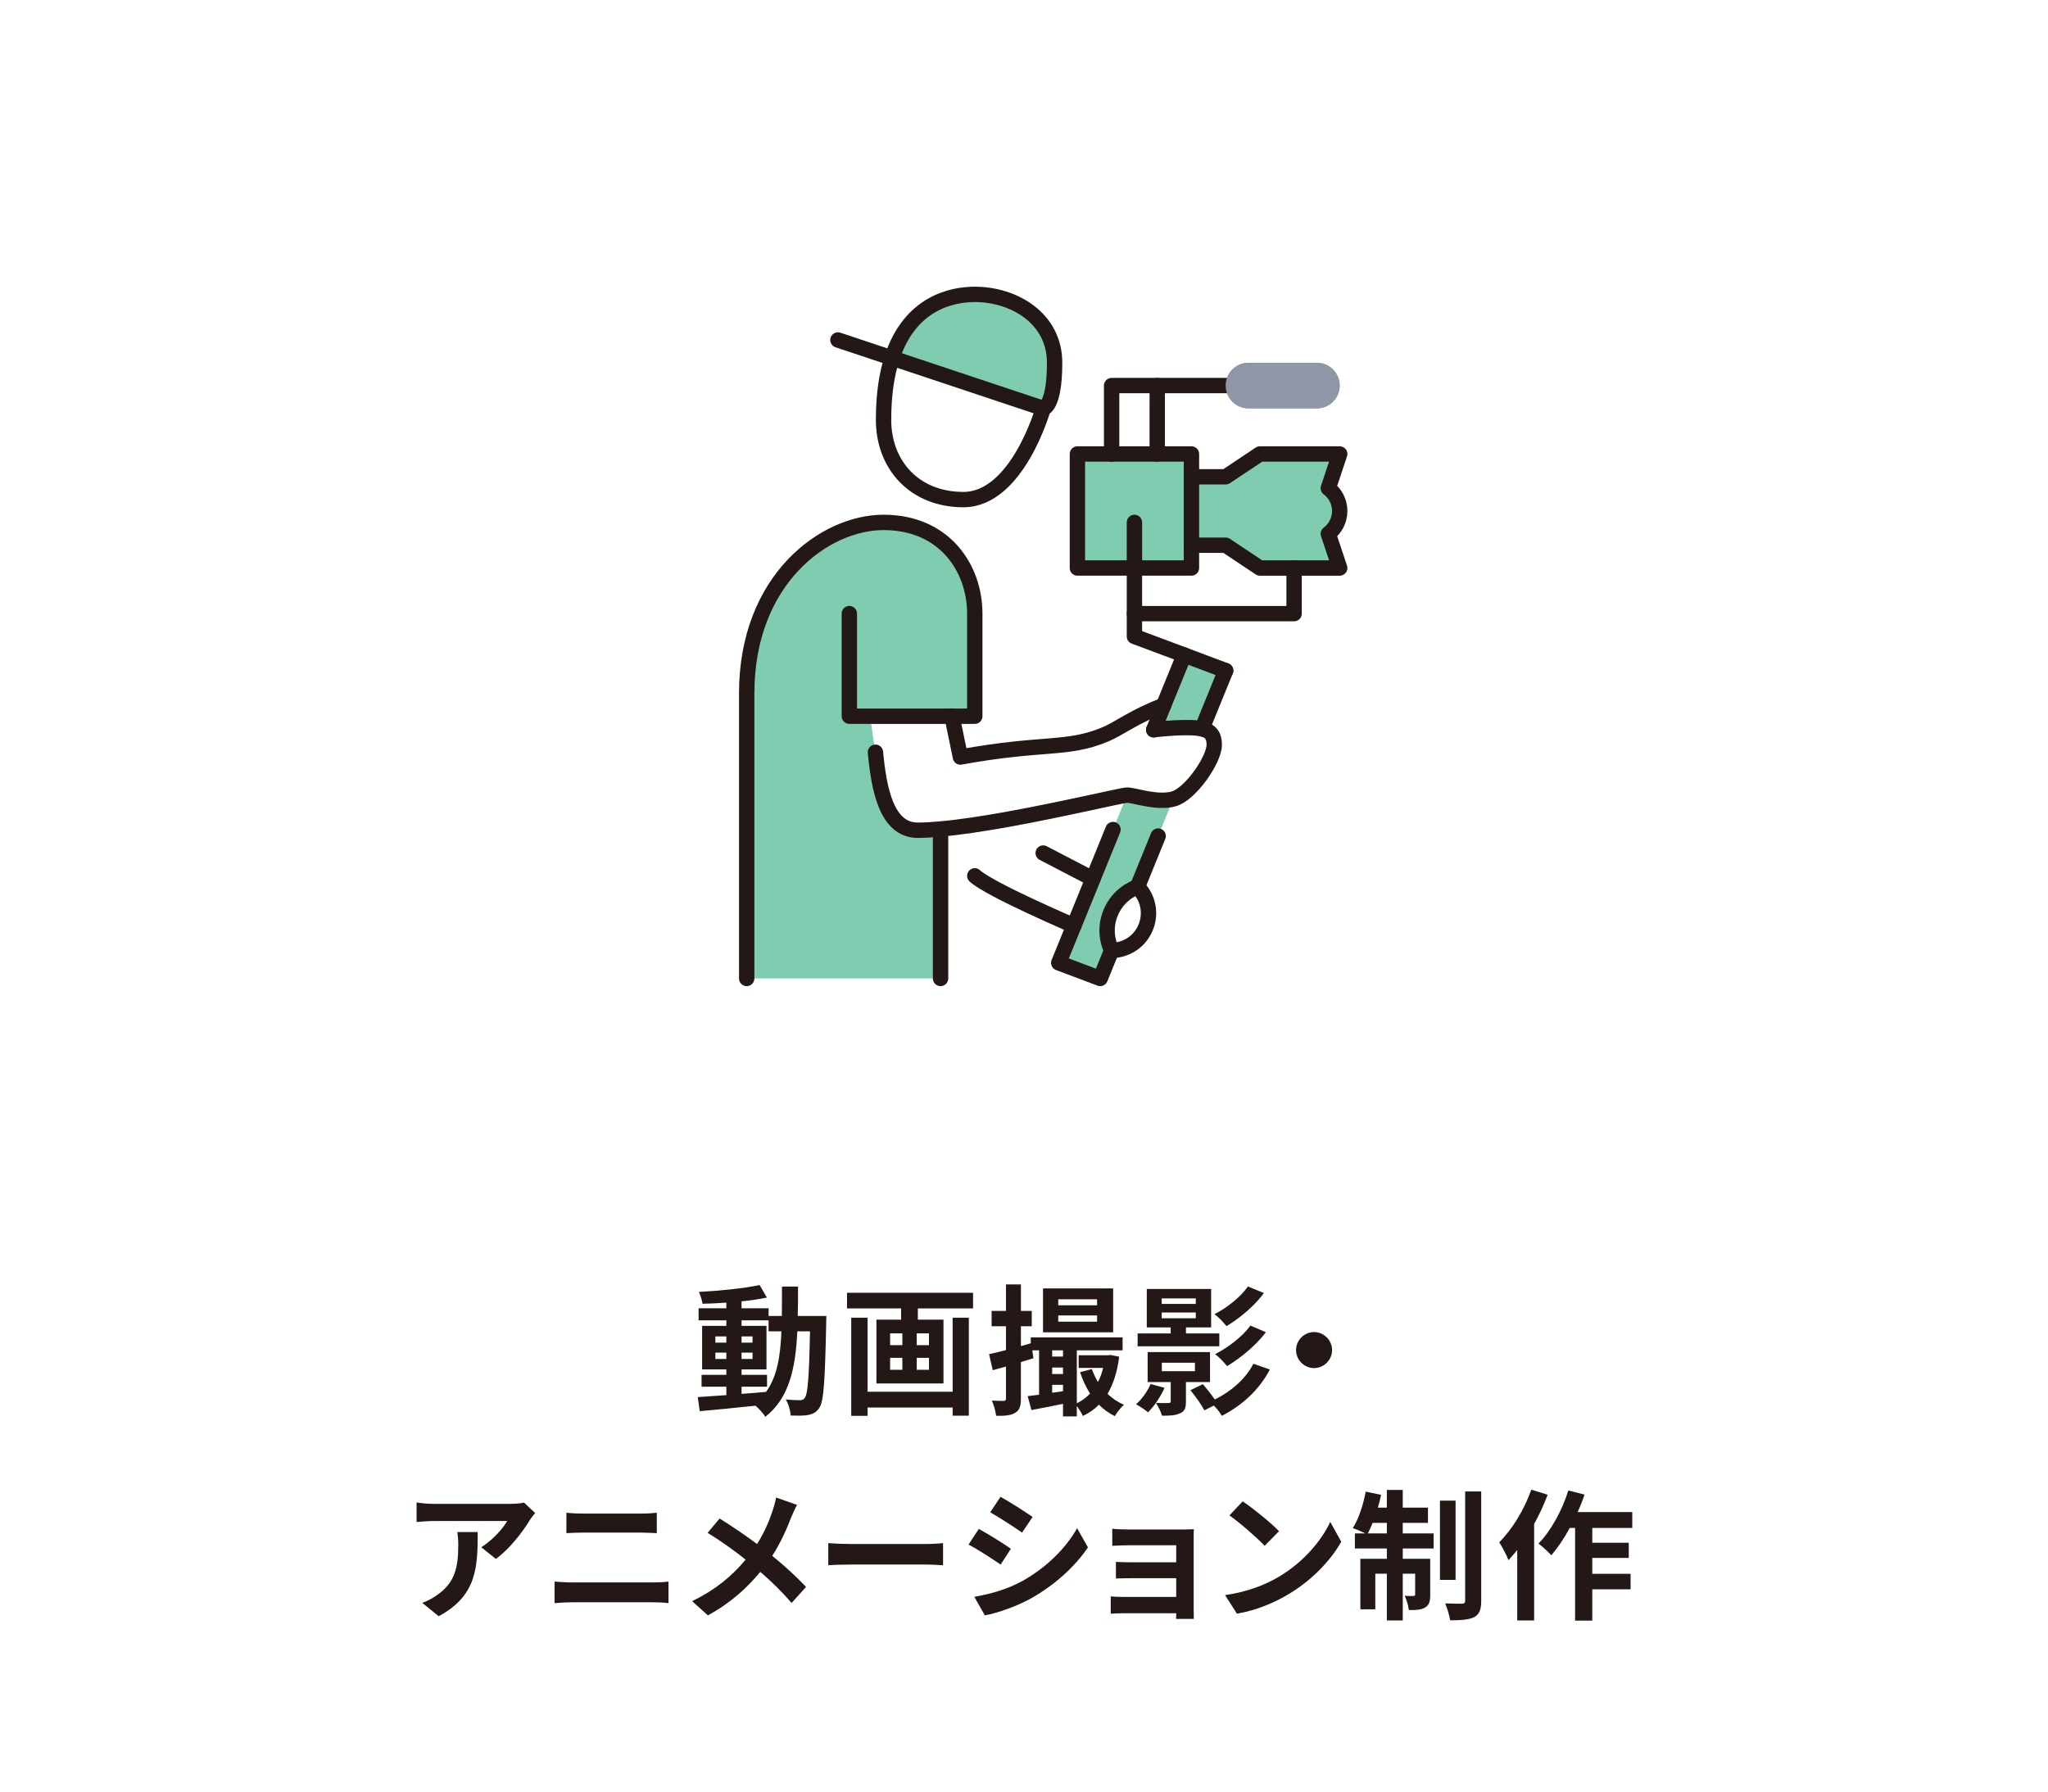 <svg height="280" viewBox="0 0 320 280" width="320" xmlns="http://www.w3.org/2000/svg"><path d="m0 0h320v280h-320z" fill="#fff"/><path d="m129.115 205.674s-.022.858-.022 1.166c-.197 9-.374 12.189-1.078 13.202-.506.726-1.012.946-1.738 1.101-.66.131-1.672.109-2.729.088-.044-.727-.33-1.783-.77-2.509.968.088 1.804.11 2.222.11.33 0 .551-.088.749-.375.462-.594.682-3.277.813-10.385h-1.98c-.286 5.896-1.298 10.43-4.994 13.355-.33-.527-.969-1.254-1.54-1.738-3.169.33-6.337.66-8.714.858l-.308-2.2c1.232-.088 2.772-.197 4.467-.309v-1.319h-3.873v-1.849h3.873v-.857h-3.785v-6.8h3.785v-.858h-4.335v-1.892h4.335v-.88c-1.276.088-2.53.154-3.719.176-.088-.528-.33-1.342-.572-1.849 3.257-.176 7.063-.55 9.483-1.078l1.145 1.958c-1.167.242-2.53.44-3.961.595v1.078h4.225v1.21h2.068c.021-1.452.021-2.971.021-4.599h2.509c0 1.606 0 3.146-.044 4.599h4.467zm-17.339 4.158h1.717v-.968h-1.717zm1.717 2.553v-.99h-1.717v.99zm2.376 5.457c1.254-.088 2.553-.198 3.828-.309 1.717-2.376 2.245-5.522 2.398-9.461h-2.002v-1.717h-4.225v.858h3.895v6.8h-3.895v.857h3.982v1.849h-3.982v1.122zm1.716-8.01v-.968h-1.716v.968zm-1.716 1.562v.99h1.716v-.99z" fill="#231815"/><path d="m152.039 202.043v2.443h-8.625v1.76h4.004v9.967h-10.474v-9.967h3.851v-1.76h-8.449v-2.443h19.693zm-3.19 3.895h2.53v15.314h-2.53v-1.275h-13.29v1.297h-2.553v-15.336h2.553v11.574h13.29zm-9.77 4.291h1.914v-1.848h-1.914zm0 3.851h1.914v-1.87h-1.914zm6.073-5.698h-1.915v1.848h1.915zm0 3.828h-1.915v1.87h1.915z" fill="#231815"/><path d="m174.875 212.033c-.309 2.398-.924 4.29-1.826 5.809.748.704 1.606 1.298 2.574 1.694-.484.418-1.122 1.231-1.431 1.782-.924-.44-1.76-1.057-2.486-1.782-.704.726-1.54 1.298-2.508 1.76-.198-.462-.595-1.078-.946-1.562v1.628h-2.156v-1.958c-1.761.352-3.499.703-4.929.968l-.594-2.179c.527-.065 1.122-.132 1.782-.22v-6.931h-1.057l.176 1.232-1.958.594v5.677c0 1.21-.198 1.849-.88 2.244-.639.418-1.584.506-2.992.483-.066-.637-.353-1.672-.66-2.375.792.043 1.562.043 1.826.043.264 0 .374-.088.374-.396v-4.973c-.727.198-1.431.396-2.068.571l-.572-2.508c.748-.154 1.65-.374 2.641-.639v-3.718h-2.244v-2.398h2.244v-4.137h2.332v4.137h1.694v2.398h-1.694v3.103l1.54-.44v-.924h14.347v2.024h-7.151v8.273c.771-.375 1.475-.881 2.068-1.519-.639-1.013-1.166-2.135-1.562-3.345l1.849-.484c.242.705.572 1.387.946 2.024.352-.659.615-1.408.813-2.2h-3.828v-1.98h4.555l.418-.044 1.364.265zm-.946-3.807h-10.958v-6.865h10.958zm-9.527 2.816v.968h1.694v-.968zm0 3.696h1.694v-1.013h-1.694zm1.694 2.685v-.99h-1.694v1.232zm5.324-14.368h-6.072v.946h6.072zm0 2.53h-6.072v.969h6.072z" fill="#231815"/><path d="m181.957 216.896c-.616 1.408-1.628 2.882-2.574 3.829-.44-.375-1.343-.969-1.87-1.255.901-.813 1.782-2.002 2.266-3.169l2.179.595zm8.56-6.491h-12.763v-2.002h5.171v-.946h-3.74v-6.007h10.056v6.007h-3.938v.946h5.215v2.002zm-5.215 5.589v3.059c0 1.013-.198 1.519-.925 1.826-.726.353-1.628.374-2.816.374-.153-.615-.616-1.475-.946-2.002.837.044 1.717.044 1.959.021.286 0 .352-.065.352-.285v-2.993h-3.608v-4.687h9.747v4.687h-3.762zm-3.785-12.212h5.325v-.857h-5.325zm0 2.244h5.325v-.901h-5.325zm.022 8.273h5.171v-1.32h-5.171zm16.876-.264c-1.672 3.213-4.378 5.633-7.503 7.238-.286-.506-.748-1.1-1.254-1.605l-1.475.748c-.418-.814-1.386-2.178-2.178-3.146l1.936-.946c.616.704 1.343 1.628 1.871 2.398 2.508-1.231 4.818-3.212 6.028-5.589zm-.924-11.947c-1.54 2.068-3.763 3.916-5.853 5.17-.44-.572-1.188-1.363-1.871-1.87 1.849-.946 4.071-2.64 5.215-4.335zm.308 6.116c-1.584 2.091-3.916 4.005-6.072 5.303-.44-.571-1.188-1.364-1.87-1.87 1.958-.99 4.29-2.75 5.522-4.467l2.42 1.034z" fill="#231815"/><path d="m208.138 210.998c0 1.541-1.275 2.816-2.816 2.816-1.54 0-2.816-1.275-2.816-2.816 0-1.539 1.276-2.816 2.816-2.816 1.541 0 2.816 1.277 2.816 2.816z" fill="#231815"/><path d="m82.76 237.607c-1.034 1.717-3.124 4.489-5.28 6.029l-2.288-1.826c1.76-1.078 3.477-3.015 4.048-4.093h-11.463c-.925 0-1.65.065-2.685.154v-3.059c.836.132 1.76.22 2.685.22h11.859c.616 0 1.826-.066 2.244-.197l1.738 1.628c-.242.286-.66.813-.858 1.144zm-14.214 14.984-2.574-2.09c.704-.242 1.496-.616 2.311-1.211 2.794-1.936 3.322-4.268 3.322-7.877 0-.682-.044-1.275-.154-1.98h3.19c0 5.457-.109 9.945-6.095 13.158z" fill="#231815"/><path d="m89.402 247.312h12.63c.748 0 1.672-.044 2.42-.132v3.366c-.77-.089-1.76-.132-2.42-.132h-12.63c-.858 0-1.937.065-2.751.132v-3.366c.858.065 1.893.132 2.751.132zm1.672-10.76h9.109c.88 0 1.826-.065 2.442-.132v3.19c-.638-.022-1.672-.089-2.442-.089h-9.087c-.836 0-1.849.045-2.597.089v-3.19c.792.088 1.826.132 2.574.132z" fill="#231815"/><path d="m123.614 237.168c-.66 1.738-1.65 3.961-2.948 5.984 1.937 1.584 3.784 3.279 5.281 4.863l-2.267 2.508c-1.54-1.804-3.125-3.344-4.885-4.862-1.937 2.332-4.467 4.774-8.186 6.799l-2.464-2.222c3.586-1.738 6.183-3.873 8.361-6.492-1.585-1.254-3.697-2.816-5.941-4.18l1.87-2.244c1.761 1.078 4.071 2.662 5.854 3.982 1.122-1.761 1.87-3.499 2.442-5.236.197-.572.439-1.453.527-2.025l3.279 1.145c-.286.506-.704 1.475-.925 1.98z" fill="#231815"/><path d="m132.963 241.305h11.815c1.034 0 2.003-.088 2.575-.133v3.455c-.528-.021-1.65-.109-2.575-.109h-11.815c-1.254 0-2.729.043-3.542.109v-3.455c.792.066 2.398.133 3.542.133z" fill="#231815"/><path d="m157.956 242.053-1.606 2.465c-1.254-.859-3.543-2.355-5.017-3.125l1.606-2.442c1.474.792 3.895 2.31 5.017 3.103zm1.782 5.039c3.74-2.091 6.799-5.105 8.559-8.252l1.694 2.992c-2.046 3.037-5.148 5.831-8.757 7.899-2.244 1.276-5.391 2.376-7.35 2.729l-1.649-2.904c2.464-.418 5.104-1.144 7.503-2.464zm1.606-10.012-1.65 2.441c-1.232-.857-3.521-2.354-4.973-3.168l1.605-2.42c1.452.792 3.873 2.354 5.018 3.146z" fill="#231815"/><path d="m176.523 239.038h8.317c.528 0 1.343-.022 1.694-.044-.022.286-.022 1.012-.022 1.475v11.045c0 .352.022 1.101.022 1.496h-2.772c.022-.197.022-.55.022-.88h-8.34c-.616 0-1.518.044-1.892.065v-2.705c.374.043 1.122.088 1.914.088h8.317v-2.927h-7.02c-.836 0-1.893.022-2.398.044v-2.597c.572.044 1.562.066 2.398.066h7.02v-2.663h-7.262c-.813 0-2.2.045-2.729.088v-2.662c.572.066 1.915.11 2.729.11z" fill="#231815"/><path d="m199.845 246.409c3.763-2.222 6.623-5.589 8.009-8.56l1.717 3.103c-1.673 2.971-4.599 6.007-8.142 8.142-2.223 1.342-5.061 2.574-8.163 3.102l-1.849-2.904c3.433-.483 6.293-1.605 8.428-2.882zm0-7.106-2.244 2.287c-1.145-1.231-3.895-3.63-5.501-4.752l2.068-2.2c1.54 1.034 4.4 3.322 5.677 4.665z" fill="#231815"/><path d="m219.183 239.654h4.818v2.354h-4.818v1.607h4.29v5.61c0 1.013-.154 1.628-.792 2.003-.616.373-1.452.418-2.553.396-.065-.66-.352-1.585-.638-2.223.616.044 1.166.044 1.364.022.198 0 .264-.045.264-.264v-3.213h-1.936v7.305h-2.486v-7.305h-1.805v5.566h-2.332v-7.898h4.137v-1.607h-4.995v-2.354h1.65c-.572-.286-1.475-.66-1.98-.836.902-1.387 1.628-3.609 2.024-5.699l2.398.506c-.132.683-.309 1.342-.506 2.002h1.408v-2.771h2.486v2.771h3.938v2.377h-3.938v1.65zm-2.486 0v-1.65h-2.223c-.242.616-.506 1.166-.748 1.65h2.971zm10.737 7.261h-2.442v-12.388h2.442zm4.005-13.817v17.074c0 1.408-.286 2.112-1.079 2.553-.813.418-2.09.506-3.784.506-.088-.727-.44-1.871-.77-2.641 1.122.044 2.266.044 2.64.044.353-.022.484-.11.484-.483v-17.053h2.509z" fill="#231815"/><path d="m241.82 233.604c-.572 1.54-1.299 3.102-2.112 4.576v15.072h-2.641v-11.002c-.462.551-.924 1.101-1.364 1.585-.242-.638-.99-2.134-1.452-2.794 2.002-1.98 3.917-5.105 5.017-8.23zm6.975 5.192v2.311h5.699v2.376h-5.699v2.486h5.985v2.421h-5.985v4.884h-2.685v-14.478h-.836c-.88 1.628-1.893 3.124-2.882 4.269-.419-.484-1.452-1.408-2.003-1.826 1.937-1.98 3.675-5.148 4.665-8.295l2.53.638c-.308.925-.66 1.827-1.078 2.729h8.537v2.486h-6.249z" fill="#231815"/><path d="m180.267 114.055 1.549-3.813 3.209-7.876 6.485 2.441-3.706 9.104c-.642-.16-1.462-.195-2.387-.195-2.673 0-5.149.338-5.149.338z" fill="#80ccb1"/><path d="m173.531 142.674c.766-1.89 2.299-3.369 4.204-4.081 1.676 1.658 2.175 4.152 1.284 6.325-.874 2.175-2.976 3.599-5.328 3.618-.874-1.836-.945-3.973-.16-5.863z" fill="#fff"/><path d="m209.329 70.952-1.782 5.346c1.122.839 1.782 2.156 1.782 3.564s-.659 2.725-1.782 3.564l1.782 5.346h-12.473l-5.346-3.564h-5.346v-10.691h5.346l5.346-3.564z" fill="#80ccb1"/><path d="m186.165 74.516v10.691 3.564h-8.909-8.909v-17.819h5.346 7.128 5.346z" fill="#80ccb1"/><path d="m146.963 132.73v20.189h-30.292v-44.547c0-17.819 12.17-26.728 21.383-26.728 9.498 0 14.255 7.128 14.255 14.255v16.037h-16.34l.82 5.631c.534 5.614 1.676 12.188 6.611 12.188 1.051 0 2.245-.071 3.564-.195v3.171z" fill="#80ccb1"/><path d="m139.372 55.949 23.628 7.876s-4.009 14.255-12.473 14.255c-7.573 0-12.473-5.346-12.473-12.473 0-3.957.499-7.128 1.319-9.658z" fill="#fff"/><path d="m164.782 56.697c0 6.985-1.782 7.128-1.782 7.128l-23.628-7.876c2.833-8.695 9.479-9.943 12.936-9.943 6.094 0 12.473 3.706 12.473 10.691z" fill="#80ccb1"/><path d="m173.691 60.261h7.128v10.691h-7.128z" fill="#fff"/><path d="m170.77 137.363-2.976 7.307s-13.152-5.631-15.485-7.787l-5.346-4.152v-3.171c3.064-.268 6.736-.839 10.423-1.498l5.614 5.257 7.77 4.044z" fill="#fff"/><path d="m191.51 60.261c0-1.959 1.604-3.564 3.564-3.564h10.691c1.959 0 3.564 1.604 3.564 3.564s-1.604 3.564-3.564 3.564h-10.691c-1.959 0-3.564-1.604-3.564-3.564z" fill="#8f97a7"/><path d="m172.64 114.804c2.21-.908 4.615-2.868 9.176-4.561l-1.549 3.813s2.476-.338 5.149-.338c.926 0 1.745.035 2.387.195 1.23.268 1.925.927 1.925 2.478 0 2.37-3.778 7.805-6.397 8.481-2.602.696-6.077-.606-7.235-.606-.712 0-9.746 2.175-18.71 3.795-3.687.66-7.359 1.23-10.423 1.498-1.319.124-2.513.195-3.564.195-4.935 0-6.077-6.574-6.611-12.188l-.82-5.631h12.776l1.319 6.379c12.936-2.37 16.606-1.034 22.576-3.512z" fill="#fff"/><path d="m177.735 138.593c-1.905.712-3.438 2.191-4.204 4.081-.785 1.89-.713 4.027.16 5.863l-1.782 4.383-6.485-2.441 2.37-5.809 2.976-7.307 3.136-7.716 2.191-5.38c1.159 0 4.634 1.302 7.235.606l-2.37 5.791-3.226 7.93z" fill="#80ccb1"/><g fill="none" stroke="#231815" stroke-linecap="round" stroke-linejoin="round" stroke-width="2.4"><path d="m146.963 152.919v-17.819-2.37-3.084"/><path d="m132.708 95.899v16.037h19.601v-16.037c0-7.128-4.758-14.255-14.255-14.255-9.212 0-21.383 8.909-21.383 26.728v44.547"/><path d="m177.735 138.593 3.226-7.93"/><path d="m173.691 148.536-1.782 4.383-6.485-2.441 2.37-5.809 2.976-7.307 3.136-7.716"/><path d="m191.51 104.808-3.706 9.104"/><path d="m180.267 114.055 1.549-3.813 3.209-7.876"/><path d="m177.255 81.644v7.128 7.128 3.564l7.77 2.904 6.485 2.441"/><path d="m186.165 74.516v-3.564h-5.346-7.128-5.346v17.819h8.909 8.909v-3.564z"/><path d="m195.074 60.261h-3.564-10.691-7.128v10.691"/><path d="m180.819 60.261v10.691"/><path d="m186.165 74.516h5.346l5.346-3.564h12.473l-1.782 5.346c1.122.839 1.782 2.156 1.782 3.564s-.659 2.725-1.782 3.564l1.782 5.346h-12.473l-5.346-3.564h-5.346"/><path d="m177.255 95.899h24.947v-7.128"/><path d="m130.926 53.133 8.447 2.816 23.628 7.876s1.782-.143 1.782-7.128-6.379-10.691-12.473-10.691c-3.458 0-10.103 1.248-12.936 9.943-.82 2.53-1.319 5.701-1.319 9.658 0 7.128 4.9 12.473 12.473 12.473 8.464 0 12.473-14.255 12.473-14.255"/><path d="m180.267 114.055s2.476-.338 5.149-.338c.926 0 1.745.035 2.387.195 1.23.268 1.925.927 1.925 2.478 0 2.37-3.778 7.805-6.397 8.481-2.602.696-6.077-.606-7.235-.606-.712 0-9.746 2.175-18.71 3.795-3.687.66-7.359 1.23-10.423 1.498-1.319.124-2.513.195-3.564.195-4.935 0-6.077-6.574-6.611-12.188"/><path d="m148.745 111.936 1.319 6.379c12.936-2.37 16.606-1.034 22.576-3.512 2.21-.908 4.615-2.868 9.176-4.561"/><path d="m177.735 138.593c1.676 1.658 2.175 4.152 1.284 6.325-.874 2.175-2.976 3.599-5.328 3.618"/><path d="m177.735 138.593c-1.905.712-3.438 2.191-4.204 4.081-.785 1.89-.713 4.027.16 5.863"/><path d="m170.77 137.363-7.77-4.044"/><path d="m167.794 144.669s-13.152-5.631-15.485-7.787"/></g><path d="m209.329 60.261c0 1.968-1.596 3.564-3.564 3.564h-10.691c-1.968 0-3.564-1.596-3.564-3.564s1.596-3.564 3.564-3.564h10.691c1.968 0 3.564 1.596 3.564 3.564z" fill="#8f97a7"/></svg>